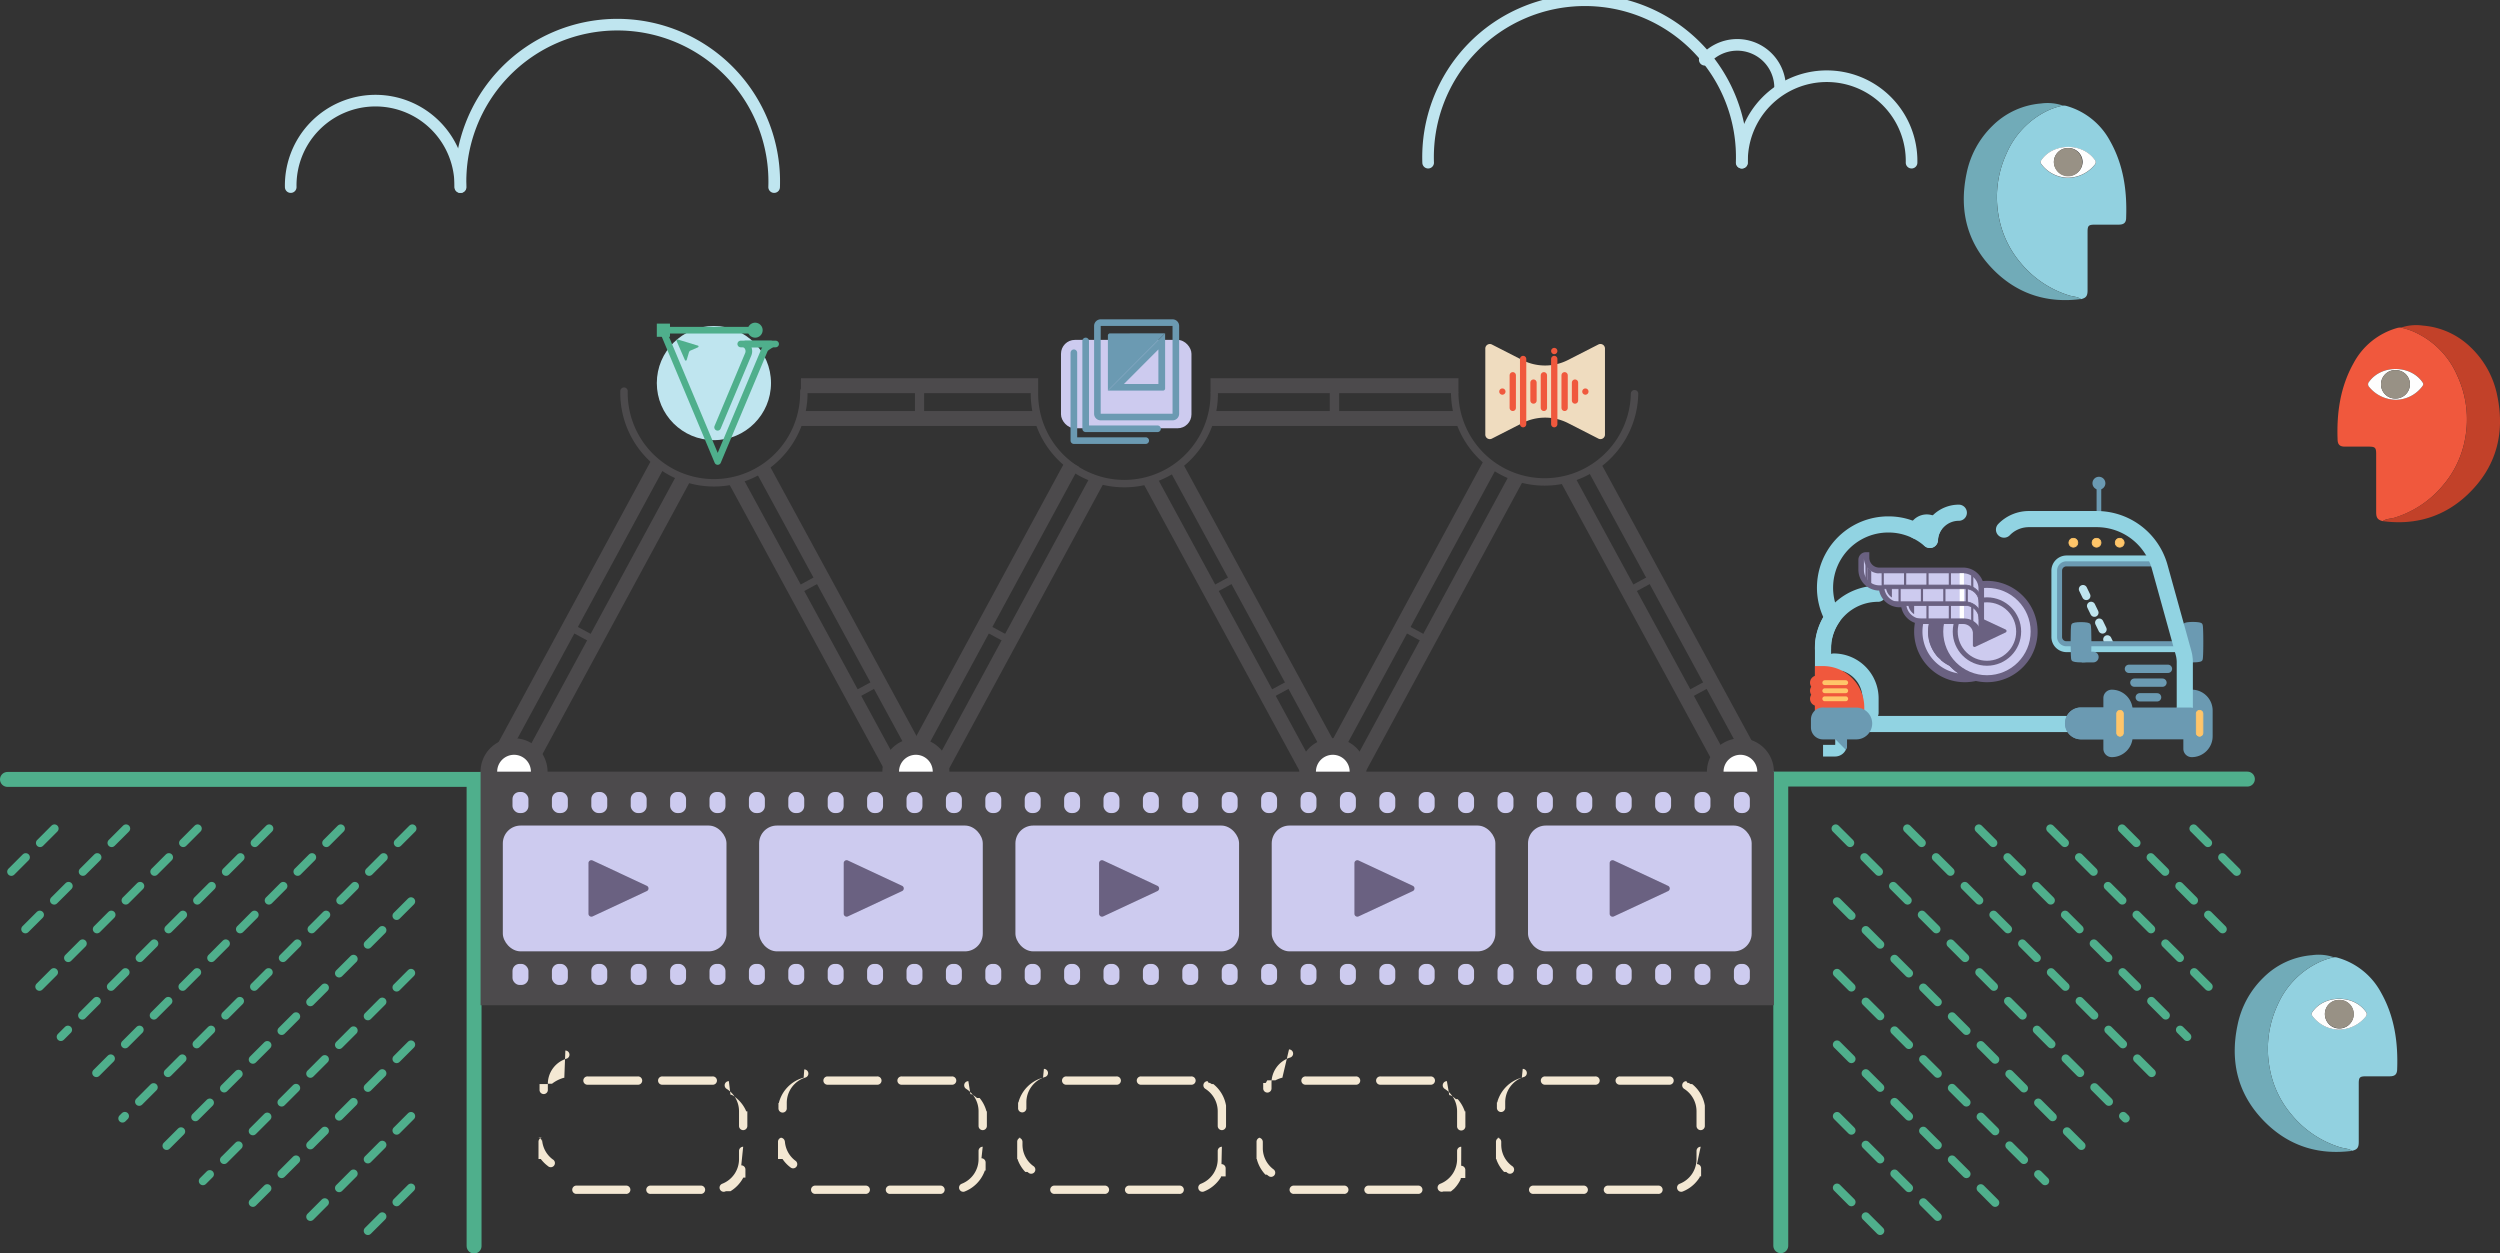 <svg xmlns="http://www.w3.org/2000/svg" viewBox="0 0 757.52 379.82"><rect x="0" y="0" width="757.52" height="379.82" fill="#333333" stroke="none"/><defs><style>.cls-1,.cls-10,.cls-11,.cls-13,.cls-14,.cls-15,.cls-16,.cls-18,.cls-19,.cls-2,.cls-31,.cls-33,.cls-34,.cls-36,.cls-37,.cls-39,.cls-40,.cls-42,.cls-44,.cls-5,.cls-8{fill:none;}.cls-1,.cls-13,.cls-14,.cls-15,.cls-2{stroke:#4c4a4c;}.cls-1{stroke-linecap:square;stroke-width:4.51px;}.cls-1,.cls-10,.cls-11,.cls-13,.cls-14,.cls-15,.cls-16,.cls-19,.cls-2,.cls-30,.cls-33,.cls-35,.cls-37,.cls-39,.cls-40,.cls-41,.cls-42,.cls-43,.cls-44,.cls-45,.cls-5{stroke-miterlimit:10;}.cls-15,.cls-2{stroke-width:2.25px;}.cls-3{fill:#fff;}.cls-4{fill:#4c4a4c;}.cls-11,.cls-18,.cls-19,.cls-5{stroke:#4faf8c;}.cls-10,.cls-11,.cls-15,.cls-16,.cls-18,.cls-19,.cls-28,.cls-30,.cls-31,.cls-32,.cls-34,.cls-36,.cls-37,.cls-39,.cls-40,.cls-46,.cls-5,.cls-8{stroke-linecap:round;}.cls-31,.cls-36,.cls-41,.cls-42,.cls-5{stroke-width:2.52px;}.cls-5{stroke-dasharray:6.16 6.16;}.cls-41,.cls-43,.cls-6{fill:#cdcbef;}.cls-28,.cls-30,.cls-32,.cls-7{fill:#6b9ab2;}.cls-28,.cls-30,.cls-32,.cls-33,.cls-36,.cls-8{stroke:#6b9ab2;}.cls-18,.cls-28,.cls-31,.cls-32,.cls-34,.cls-36,.cls-46,.cls-8{stroke-linejoin:round;}.cls-18,.cls-19,.cls-8{stroke-width:2.01px;}.cls-9{fill:#efdcbf;}.cls-10,.cls-35,.cls-37,.cls-39{stroke:#f0583d;}.cls-10{stroke-width:1.91px;}.cls-11{stroke-width:4.52px;}.cls-12,.cls-45,.cls-46{fill:#6a6181;}.cls-13{stroke-width:2.78px;}.cls-14{stroke-width:2.85px;}.cls-16,.cls-31{stroke:#bfe5ef;}.cls-16{stroke-width:3.52px;}.cls-17{fill:#bfe5ef;}.cls-20{fill:#4faf8c;}.cls-21{fill:#f4e8d3;}.cls-22{fill:#92d1e0;}.cls-23{fill:#71abb8;}.cls-24{fill:#fefefe;}.cls-25{fill:#989185;}.cls-26,.cls-35{fill:#f0583d;}.cls-27{fill:#c24129;}.cls-28{stroke-width:0.92px;}.cls-29{fill:#91d3e2;}.cls-30,.cls-37{stroke-width:0.88px;}.cls-31{stroke-dasharray:2.29 3.35;}.cls-32,.cls-33{stroke-width:1.41px;}.cls-34{stroke:#91d3e2;}.cls-34,.cls-35{stroke-width:4.89px;}.cls-38{fill:#ffc569;}.cls-39{stroke-width:4.34px;}.cls-40{stroke:#ffc569;stroke-width:1.47px;}.cls-41,.cls-42,.cls-43,.cls-44,.cls-45,.cls-46{stroke:#6a6181;}.cls-43{stroke-width:0.5px;}.cls-44,.cls-45{stroke-width:1.51px;}.cls-46{stroke-width:0.25px;}</style></defs><g id="Layer_2" data-name="Layer 2"><g id="Layer_2-2" data-name="Layer 2"><line class="cls-1" x1="349.51" y1="147.42" x2="401.29" y2="242.69"/><line class="cls-1" x1="357.33" y1="143.16" x2="409.12" y2="238.43"/><line class="cls-2" x1="374.59" y1="174.92" x2="365.6" y2="179.81"/><line class="cls-2" x1="391.86" y1="206.68" x2="382.86" y2="211.56"/><line class="cls-1" x1="476.22" y1="147.42" x2="528" y2="242.69"/><line class="cls-1" x1="484.04" y1="143.16" x2="535.83" y2="238.43"/><line class="cls-2" x1="501.3" y1="174.92" x2="492.31" y2="179.81"/><line class="cls-2" x1="518.57" y1="206.68" x2="509.57" y2="211.56"/><line class="cls-1" x1="398.99" y1="237.72" x2="450.62" y2="142.37"/><line class="cls-1" x1="406.82" y1="241.96" x2="458.45" y2="146.61"/><line class="cls-2" x1="432.72" y1="194.13" x2="423.72" y2="189.25"/><path class="cls-3" d="M403.85,241.45a7.63,7.63,0,1,1,7.63-7.63A7.64,7.64,0,0,1,403.85,241.45Z"/><path class="cls-4" d="M403.85,228.71a5.11,5.11,0,1,1-5.11,5.11,5.12,5.12,0,0,1,5.11-5.11m0-5A10.15,10.15,0,1,0,414,233.82a10.14,10.14,0,0,0-10.15-10.14Z"/><path class="cls-3" d="M527.36,241.45a7.63,7.63,0,1,1,7.63-7.63A7.64,7.64,0,0,1,527.36,241.45Z"/><path class="cls-4" d="M527.36,228.71a5.11,5.11,0,1,1-5.11,5.11,5.11,5.11,0,0,1,5.11-5.11m0-5a10.15,10.15,0,1,0,10.15,10.14,10.15,10.15,0,0,0-10.15-10.14Z"/><line class="cls-5" x1="16.5" y1="251.06" x2="3.27" y2="264.3"/><line class="cls-5" x1="38.19" y1="251.06" x2="6.15" y2="283.1"/><line class="cls-5" x1="59.88" y1="251.06" x2="11.43" y2="299.5"/><line class="cls-5" x1="81.56" y1="251.06" x2="18.44" y2="314.18"/><line class="cls-5" x1="103.25" y1="251.06" x2="27.05" y2="327.26"/><line class="cls-5" x1="124.94" y1="251.06" x2="37.11" y2="338.89"/><line class="cls-5" x1="124.54" y1="273.14" x2="48.58" y2="349.11"/><line class="cls-5" x1="124.54" y1="294.83" x2="61.5" y2="357.87"/><line class="cls-5" x1="124.54" y1="316.52" x2="76" y2="365.06"/><line class="cls-5" x1="124.54" y1="338.2" x2="92.32" y2="370.43"/><line class="cls-5" x1="124.54" y1="359.89" x2="110.94" y2="373.49"/><line class="cls-5" x1="664.67" y1="251.06" x2="677.9" y2="264.3"/><line class="cls-5" x1="642.98" y1="251.06" x2="675.02" y2="283.1"/><line class="cls-5" x1="621.29" y1="251.06" x2="669.74" y2="299.5"/><line class="cls-5" x1="599.6" y1="251.06" x2="662.73" y2="314.18"/><line class="cls-5" x1="577.92" y1="251.06" x2="654.12" y2="327.26"/><line class="cls-5" x1="556.23" y1="251.06" x2="644.06" y2="338.89"/><line class="cls-5" x1="556.63" y1="273.14" x2="632.59" y2="349.11"/><line class="cls-5" x1="556.63" y1="294.83" x2="619.67" y2="357.87"/><line class="cls-5" x1="556.63" y1="316.52" x2="605.17" y2="365.06"/><line class="cls-5" x1="556.63" y1="338.2" x2="588.85" y2="370.43"/><line class="cls-5" x1="556.63" y1="359.89" x2="570.23" y2="373.49"/><line class="cls-1" x1="146.68" y1="237.72" x2="198.32" y2="142.37"/><line class="cls-1" x1="154.52" y1="241.96" x2="206.15" y2="146.61"/><line class="cls-2" x1="180.42" y1="194.13" x2="171.42" y2="189.25"/><path class="cls-3" d="M155.76,241.45a7.63,7.63,0,1,1,7.63-7.63A7.64,7.64,0,0,1,155.76,241.45Z"/><path class="cls-4" d="M155.76,228.71a5.11,5.11,0,1,1-5.11,5.11,5.12,5.12,0,0,1,5.11-5.11m0-5a10.15,10.15,0,1,0,10.15,10.14,10.14,10.14,0,0,0-10.15-10.14Z"/><line class="cls-1" x1="272.28" y1="237.72" x2="323.91" y2="142.37"/><line class="cls-1" x1="280.11" y1="241.96" x2="331.74" y2="146.61"/><line class="cls-2" x1="306.01" y1="194.13" x2="297.01" y2="189.25"/><line class="cls-1" x1="223.92" y1="147.42" x2="275.7" y2="242.69"/><line class="cls-1" x1="231.74" y1="143.16" x2="283.53" y2="238.43"/><path class="cls-3" d="M277.53,241.45a7.63,7.63,0,1,1,7.63-7.63A7.64,7.64,0,0,1,277.53,241.45Z"/><path class="cls-4" d="M277.53,228.71a5.11,5.11,0,1,1-5.12,5.11,5.11,5.11,0,0,1,5.12-5.11m0-5a10.15,10.15,0,1,0,10.14,10.14,10.14,10.14,0,0,0-10.14-10.14Z"/><rect class="cls-6" x="321.49" y="102.99" width="39.53" height="26.78" rx="4.21"/><path class="cls-7" d="M353,101,335.7,118.36v-16.7a.64.64,0,0,1,.64-.64Z"/><path class="cls-7" d="M351,105.88v10.47H340.56L351,105.88m2-4.86L335.7,118.36h16.71a.64.64,0,0,0,.63-.64V101Z"/><path class="cls-7" d="M355.29,98.76v26.61H333.52V98.76h21.77m0-2H333.52a2,2,0,0,0-2,2v26.61a2,2,0,0,0,2,2h21.77a2,2,0,0,0,2-2V98.76a2,2,0,0,0-2-2Z"/><polyline class="cls-8" points="325.39 106.89 325.39 133.51 347.16 133.51"/><polyline class="cls-8" points="328.97 103.31 328.97 129.92 350.74 129.92"/><path class="cls-9" d="M486.32,105.71v25.88a1.37,1.37,0,0,1-1.94,1.34l-9.24-4.72a15.32,15.32,0,0,0-13.89,0L452,132.93a1.37,1.37,0,0,1-1.94-1.34V105.71a1.38,1.38,0,0,1,1.94-1.35l9.23,4.72a15.26,15.26,0,0,0,13.89,0l9.24-4.72A1.38,1.38,0,0,1,486.32,105.71Z"/><line class="cls-10" x1="461.52" y1="108.77" x2="461.52" y2="128.53"/><line class="cls-10" x1="470.95" y1="108.77" x2="470.95" y2="128.53"/><line class="cls-10" x1="467.81" y1="113.71" x2="467.81" y2="123.59"/><line class="cls-10" x1="474.09" y1="113.71" x2="474.09" y2="123.59"/><line class="cls-10" x1="464.66" y1="115.93" x2="464.66" y2="121.37"/><line class="cls-10" x1="477.24" y1="115.93" x2="477.24" y2="121.37"/><line class="cls-10" x1="480.38" y1="118.65" x2="480.38" y2="118.65"/><line class="cls-10" x1="455.23" y1="118.65" x2="455.23" y2="118.65"/><line class="cls-10" x1="458.38" y1="113.71" x2="458.38" y2="123.59"/><line class="cls-2" x1="249" y1="174.92" x2="240.01" y2="179.81"/><line class="cls-2" x1="266.27" y1="206.68" x2="257.27" y2="211.56"/><polyline class="cls-11" points="143.65 377.56 143.65 236.17 2.26 236.17"/><polyline class="cls-11" points="539.59 377.46 539.59 236.07 680.98 236.07"/><rect class="cls-4" x="145.62" y="233.82" width="391.89" height="70.78"/><rect class="cls-6" x="230.02" y="250.15" width="67.77" height="38.12" rx="5.4"/><rect class="cls-6" x="152.36" y="250.15" width="67.77" height="38.12" rx="5.4"/><rect class="cls-6" x="307.68" y="250.15" width="67.77" height="38.12" rx="5.4"/><rect class="cls-6" x="385.34" y="250.15" width="67.77" height="38.12" rx="5.4"/><rect class="cls-6" x="463" y="250.15" width="67.77" height="38.12" rx="5.4"/><rect class="cls-6" x="155.29" y="239.98" width="4.83" height="6.38" rx="2.13"/><rect class="cls-6" x="167.23" y="239.98" width="4.83" height="6.38" rx="2.13"/><rect class="cls-6" x="179.17" y="239.98" width="4.83" height="6.38" rx="2.13"/><rect class="cls-6" x="191.11" y="239.98" width="4.83" height="6.38" rx="2.13"/><rect class="cls-6" x="203.05" y="239.98" width="4.83" height="6.38" rx="2.13"/><rect class="cls-6" x="214.99" y="239.98" width="4.83" height="6.38" rx="2.13"/><rect class="cls-6" x="226.93" y="239.98" width="4.83" height="6.38" rx="2.13"/><rect class="cls-6" x="238.86" y="239.98" width="4.83" height="6.38" rx="2.13"/><rect class="cls-6" x="250.8" y="239.98" width="4.83" height="6.38" rx="2.13"/><rect class="cls-6" x="262.74" y="239.98" width="4.83" height="6.38" rx="2.13"/><rect class="cls-6" x="274.68" y="239.98" width="4.83" height="6.38" rx="2.13"/><rect class="cls-6" x="286.62" y="239.98" width="4.83" height="6.38" rx="2.13"/><rect class="cls-6" x="298.56" y="239.98" width="4.83" height="6.38" rx="2.13"/><rect class="cls-6" x="310.5" y="239.98" width="4.83" height="6.38" rx="2.13"/><rect class="cls-6" x="322.44" y="239.98" width="4.83" height="6.38" rx="2.13"/><rect class="cls-6" x="334.37" y="239.98" width="4.83" height="6.38" rx="2.13"/><rect class="cls-6" x="346.31" y="239.98" width="4.83" height="6.38" rx="2.13"/><rect class="cls-6" x="358.25" y="239.98" width="4.83" height="6.38" rx="2.13"/><rect class="cls-6" x="370.19" y="239.98" width="4.83" height="6.38" rx="2.13"/><rect class="cls-6" x="382.13" y="239.98" width="4.83" height="6.38" rx="2.13"/><rect class="cls-6" x="394.07" y="239.98" width="4.83" height="6.38" rx="2.13"/><rect class="cls-6" x="406.01" y="239.98" width="4.83" height="6.38" rx="2.13"/><rect class="cls-6" x="417.95" y="239.98" width="4.83" height="6.38" rx="2.13"/><rect class="cls-6" x="429.88" y="239.98" width="4.83" height="6.38" rx="2.13"/><rect class="cls-6" x="441.82" y="239.98" width="4.83" height="6.38" rx="2.13"/><rect class="cls-6" x="453.76" y="239.98" width="4.83" height="6.38" rx="2.13"/><rect class="cls-6" x="465.7" y="239.98" width="4.83" height="6.38" rx="2.13"/><rect class="cls-6" x="477.64" y="239.98" width="4.83" height="6.38" rx="2.13"/><rect class="cls-6" x="489.58" y="239.98" width="4.83" height="6.38" rx="2.13"/><rect class="cls-6" x="501.52" y="239.98" width="4.83" height="6.38" rx="2.13"/><rect class="cls-6" x="513.45" y="239.98" width="4.83" height="6.38" rx="2.13"/><rect class="cls-6" x="525.39" y="239.98" width="4.83" height="6.38" rx="2.13"/><rect class="cls-6" x="155.29" y="292.07" width="4.83" height="6.38" rx="2.13"/><rect class="cls-6" x="167.23" y="292.07" width="4.83" height="6.38" rx="2.13"/><rect class="cls-6" x="179.17" y="292.07" width="4.83" height="6.38" rx="2.13"/><rect class="cls-6" x="191.11" y="292.07" width="4.83" height="6.38" rx="2.13"/><rect class="cls-6" x="203.05" y="292.07" width="4.83" height="6.38" rx="2.13"/><rect class="cls-6" x="214.99" y="292.07" width="4.83" height="6.38" rx="2.13"/><rect class="cls-6" x="226.93" y="292.07" width="4.83" height="6.38" rx="2.13"/><rect class="cls-6" x="238.86" y="292.07" width="4.83" height="6.38" rx="2.13"/><rect class="cls-6" x="250.8" y="292.07" width="4.83" height="6.38" rx="2.13"/><rect class="cls-6" x="262.74" y="292.07" width="4.83" height="6.38" rx="2.13"/><rect class="cls-6" x="274.68" y="292.07" width="4.83" height="6.38" rx="2.13"/><rect class="cls-6" x="286.62" y="292.07" width="4.83" height="6.38" rx="2.13"/><rect class="cls-6" x="298.56" y="292.07" width="4.83" height="6.38" rx="2.13"/><rect class="cls-6" x="310.5" y="292.07" width="4.83" height="6.38" rx="2.13"/><rect class="cls-6" x="322.44" y="292.07" width="4.83" height="6.38" rx="2.13"/><rect class="cls-6" x="334.37" y="292.07" width="4.83" height="6.38" rx="2.13"/><rect class="cls-6" x="346.31" y="292.07" width="4.83" height="6.38" rx="2.13"/><rect class="cls-6" x="358.25" y="292.07" width="4.83" height="6.38" rx="2.13"/><rect class="cls-6" x="370.19" y="292.07" width="4.83" height="6.38" rx="2.13"/><rect class="cls-6" x="382.13" y="292.07" width="4.83" height="6.38" rx="2.13"/><rect class="cls-6" x="394.07" y="292.07" width="4.83" height="6.38" rx="2.13"/><rect class="cls-6" x="406.01" y="292.07" width="4.83" height="6.38" rx="2.13"/><rect class="cls-6" x="417.95" y="292.07" width="4.83" height="6.38" rx="2.13"/><rect class="cls-6" x="429.88" y="292.07" width="4.83" height="6.38" rx="2.13"/><rect class="cls-6" x="441.82" y="292.07" width="4.83" height="6.38" rx="2.13"/><rect class="cls-6" x="453.76" y="292.07" width="4.83" height="6.38" rx="2.13"/><rect class="cls-6" x="465.7" y="292.07" width="4.83" height="6.38" rx="2.13"/><rect class="cls-6" x="477.64" y="292.07" width="4.83" height="6.38" rx="2.13"/><rect class="cls-6" x="489.58" y="292.07" width="4.83" height="6.38" rx="2.13"/><rect class="cls-6" x="501.52" y="292.07" width="4.83" height="6.38" rx="2.13"/><rect class="cls-6" x="513.45" y="292.07" width="4.83" height="6.38" rx="2.13"/><rect class="cls-6" x="525.39" y="292.07" width="4.83" height="6.38" rx="2.13"/><path class="cls-12" d="M196,270l-16.43,7.68a.89.89,0,0,1-1.26-.8V261.53a.88.88,0,0,1,1.26-.8L196,268.41A.88.88,0,0,1,196,270Z"/><path class="cls-12" d="M273.35,270l-16.44,7.68a.89.89,0,0,1-1.26-.8V261.53a.88.88,0,0,1,1.26-.8l16.44,7.68A.88.88,0,0,1,273.35,270Z"/><path class="cls-12" d="M350.72,270l-16.43,7.68a.89.89,0,0,1-1.26-.8V261.53a.88.88,0,0,1,1.26-.8l16.43,7.68A.88.88,0,0,1,350.72,270Z"/><path class="cls-12" d="M428.1,270l-16.44,7.68a.89.89,0,0,1-1.26-.8V261.53a.89.89,0,0,1,1.26-.8l16.44,7.68A.88.88,0,0,1,428.1,270Z"/><path class="cls-12" d="M505.47,270,489,277.69a.89.89,0,0,1-1.26-.8V261.53a.88.88,0,0,1,1.26-.8l16.43,7.68A.88.88,0,0,1,505.47,270Z"/><line class="cls-1" x1="244.95" y1="116.87" x2="312.32" y2="116.87"/><line class="cls-1" x1="244.95" y1="126.81" x2="312.32" y2="126.81"/><line class="cls-13" x1="278.63" y1="126.81" x2="278.63" y2="115.38"/><line class="cls-1" x1="369.05" y1="116.87" x2="439.67" y2="116.87"/><line class="cls-1" x1="369.05" y1="126.81" x2="439.67" y2="126.81"/><line class="cls-14" x1="404.36" y1="126.81" x2="404.36" y2="115.38"/><path class="cls-15" d="M367.92,119.3a27.24,27.24,0,0,1-54.48,0"/><path class="cls-15" d="M495.28,119.3a27.25,27.25,0,0,1-54.49,0"/><path class="cls-15" d="M243.57,118.52a27.25,27.25,0,1,1-54.49,0"/><path class="cls-16" d="M234.57,56.69a47.53,47.53,0,1,0-95,0"/><path class="cls-16" d="M139.46,56.69a25.69,25.69,0,1,0-51.37,0"/><path class="cls-16" d="M432.74,49.29a47.53,47.53,0,1,1,95,0"/><path class="cls-16" d="M527.85,49.29a25.69,25.69,0,1,1,51.37,0"/><path class="cls-16" d="M516.55,18.1a13,13,0,0,1,22.84,8.62"/><circle class="cls-17" cx="216.32" cy="116.07" r="17.3"/><path class="cls-18" d="M217.44,129.47l9.28-22.11a2.45,2.45,0,0,0-.81-2.92h0a.12.12,0,0,1,.07-.22h7.52a.12.12,0,0,1,.07.22l-1.11.73a2.42,2.42,0,0,0-.9,1.1l-14.09,33.56-16.69-39.78"/><line class="cls-19" x1="200.92" y1="100.05" x2="228.93" y2="100.05"/><rect class="cls-20" x="199.02" y="98.06" width="3.99" height="3.99"/><path class="cls-20" d="M228.82,102.32a2.27,2.27,0,1,0-2.27-2.27A2.27,2.27,0,0,0,228.82,102.32Z"/><path class="cls-20" d="M211.62,104.82a.3.3,0,0,1-.15.43l-2.31,1a1.12,1.12,0,0,0-.37.41l-.72,2.41a.29.29,0,0,1-.55,0L205,103.28a.31.31,0,0,1,.38-.41l6,1.83A.28.28,0,0,1,211.62,104.82Z"/><line class="cls-18" x1="224.45" y1="104.23" x2="235.02" y2="104.23"/><line class="cls-10" x1="470.95" y1="106.36" x2="470.95" y2="106.36"/><path class="cls-21" d="M288.39,326.17h-15.1a1.26,1.26,0,1,0,0,2.51h15.1a1.26,1.26,0,1,0,0-2.51Zm-22.65,0h-15.1a1.26,1.26,0,0,0,0,2.51h15.1a1.26,1.26,0,1,0,0-2.51Zm-22.23.41a1.19,1.19,0,0,0-.37.06,10.61,10.61,0,0,0-7.13,7.5h0v0h0l0,.07h0v0h0v0h0v0h0v0h0v0h0v0h0v0h0v0h0v0h0v0h0v0h0v0h0v0h0v0h0v0h0v0h0v0h0v0h0v0h0v0h-.13v0h0v1.65a1.26,1.26,0,0,0,2.52,0v-1.65a8,8,0,0,1,5.67-7.71,1.26,1.26,0,0,0-.37-2.46ZM237,344.69a1.26,1.26,0,0,0-1.26,1.26v5.23h0v0h.68v0h.72v0h0v0h0v0h0v0h0v0h0l0,0h0l0,0h0v0h0v0h0v0h0l0,0h0l0,0h0l0,0h0l0,.05h0a10.33,10.33,0,0,0,2.44,2.54,1.23,1.23,0,0,0,.75.25,1.27,1.27,0,0,0,1-.51,1.26,1.26,0,0,0-.26-1.76,8,8,0,0,1-3.26-6.48V346a1.27,1.27,0,0,0-1.26-1.26Zm25.22,14.56h-15.1a1.26,1.26,0,1,0,0,2.51h15.1a1.26,1.26,0,1,0,0-2.51Zm22.65,0h-15.1a1.26,1.26,0,1,0,0,2.51h15.1a1.26,1.26,0,1,0,0-2.51Zm12.9-11.78a1.26,1.26,0,0,0-1.26,1.26v2.45a8,8,0,0,1-5.11,7.51,1.25,1.25,0,0,0-.71,1.63,1.27,1.27,0,0,0,1.17.8,1.22,1.22,0,0,0,.46-.09,10.58,10.58,0,0,0,6-6.08h0a1.22,1.22,0,0,0,.07-.17h0l0-.1h0v0h0v0h0v0h0v0h0v0h0v0h0v0h0v0h0v0h0v0h0v0h0v0h0v0h0v0h0v0h0v0h0v0h0v0h0v0h0v0h0v0h.26v0h0v0h0v0h0v-2.45a1.27,1.27,0,0,0-1.26-1.26Zm-4.35-19.87a1.26,1.26,0,0,0-.67,2.33,8,8,0,0,1,3.76,6.82v4.43a1.26,1.26,0,1,0,2.52,0v-4.43h-.14v0h0v0h0v0h0v0h0v0h0v0h0v0h0v0h0v0h0v0h0v0h0v0h0v0h0v0h0v0h0v0h0v0h0v0h0v0h0v0h0v0h0l0-.06h0v0h0v0h0v0h0a10.55,10.55,0,0,0-2-3.92h0l-.05-.07h0l0,0h0l0,0h0l0,0h0l0,0h0l0,0h0v0h-.06l0,0h0l0,0h0l0,0h0v0h-.06v0h0v0h-.51v0h-.19l0,0h0l0,0h0l0,0h0l0,0h0l0,0h0l-.11-.1h0a9.31,9.31,0,0,0-1.19-.87,1.27,1.27,0,0,0-.67-.2Z"/><path class="cls-21" d="M215.87,326.17h-15.1a1.26,1.26,0,1,0,0,2.51h15.1a1.26,1.26,0,1,0,0-2.51Zm-22.65,0h-15.1a1.26,1.26,0,1,0,0,2.51h15.1a1.26,1.26,0,1,0,0-2.51Zm-22.23.41a1.19,1.19,0,0,0-.37.06,10.67,10.67,0,0,0-3.16,1.59h0l-.11.09h0l0,0h0l0,0h0l-.07.06h-.09l0,0h-1v0h0v0h-.15v0h0v0h0v0h0v0h0l0,0h0v0h0v0h-.05l0,0h0v0h0v0h0l0,0h0l0,0h0l0,0h0v0h0l0,0h0l0,0h0l0,0h0v0h0l0,0h0l0,0h0l0,0h0l0,0h0l0,0h0l0,0h0v0h0v0h0v0h0l0,0h0l0,0h0v0h0l0,0h0l0,.06h0l0,0h0l0,0h0l0,0h0v0h0l0,0h0v0h0v0h0v0h0l0,0h0l0,0h0v0h0v0h0l0,0h0v0h0l0,0h0l0,0h0v0h0v0h0v0h0l0,0h0v0h0l0,0h0l0,0h0l0,0h0v0h0l0,0h0v0h0v0h0v0h0l0,.05h0v0h0v0h0v0h0v0h0v0h0v0h0v0h0v0h0v0h0v0h0v0h-.05v0h0v0h0v0H164v0h0v0h-.13v0h0v0h0v0h0v0h0v0h0v0h0v0h0v0h0v0h0v0h0v0h0v0h0v0h0v0h-.11v0h0v0h-.14v0h0v0h-.13v0h0v1.65a1.26,1.26,0,1,0,2.51,0v-1.65a8,8,0,0,1,5.68-7.71,1.26,1.26,0,0,0-.37-2.46Zm-6.57,18.11a1.26,1.26,0,0,0-1.25,1.26v5.23h0v0h.22v0h0v0h0v0h0v0h0v0h0v0h0v0h0v0h0v0h0v0h0v0h0v0h0v0h0v0h0v0h0v0h0v0h0v0h0v0h0v0h0v0h0v0h0v0h0v0h0v0h0v0h0v0h0v0h0v0h0v0h0v0h0v0h0v0h0v0h0v0h0v0h0l0,0h0v0h0v0h0v0h0l0,0h0l0,0h0v0h0v0h0v0h0v0h0v0h0v0h0l0,0h0v0h0v0h0v0h0v0h0v0h0v0h0v0h0v0h.07v0h.3v0h.1v0h0v0h0l0,0h0l0,0h0l0,0h0l0,0h0l0,0h0l0,0h0l0,0h0l0,0h0l0,0h0a10.9,10.9,0,0,0,2.15,2.14,1.26,1.26,0,1,0,1.5-2,8,8,0,0,1-3.26-6.48V346a1.26,1.26,0,0,0-1.26-1.26Zm25.22,14.56h-15.1a1.26,1.26,0,0,0,0,2.51h15.1a1.26,1.26,0,1,0,0-2.51Zm22.65,0h-15.1a1.26,1.26,0,1,0,0,2.51h15.1a1.26,1.26,0,1,0,0-2.51Zm12.9-11.78a1.27,1.27,0,0,0-1.26,1.26v2.45a8,8,0,0,1-5.1,7.51,1.25,1.25,0,0,0-.71,1.63,1.25,1.25,0,0,0,1.63.71l.21-.09h1.38l.09-.05h0a10.64,10.64,0,0,0,3.66-3.82h0l.14-.25h0v0h0v0h0l0,0h0v0h0l0,0h0v0h0v0h0v0h0v0h0v0h0v0h0v0h0v0h0v0h0v0h0v0h0v0h0v0h0v0h0v0h0v0h0v0h0v0h0v0h0v0h0v0h0v0h0v0h0v0h0v0h0v0h0v0h0v0h0v0h.06v0h.58v0h0v0h0v0h0v0h0v0h0v-2.45a1.26,1.26,0,0,0-1.26-1.26Zm-4.34-19.87a1.26,1.26,0,0,0-.68,2.33,8,8,0,0,1,3.76,6.82v4.43a1.26,1.26,0,0,0,2.52,0v-4.43h-.21v0h0v0h0v0h-.09v0h-.06v0h0v0h0v0h0v0h0v0h0v0h0v0h0v0h0v0h0v0h0v0h0v0h0v0h0v0h0v0h0v0h0v0h0v0h0v0h0v0h0v0h0v0h0l0,0h0v0h0v0h0l0,0h0a1.67,1.67,0,0,0-.08-.2h0l0-.07h0a10.72,10.72,0,0,0-4-4.57,1.27,1.27,0,0,0-.67-.2Z"/><path class="cls-21" d="M360.92,326.17h-15.1a1.26,1.26,0,1,0,0,2.51h15.1a1.26,1.26,0,1,0,0-2.51Zm-22.65,0h-15.1a1.26,1.26,0,1,0,0,2.51h15.1a1.26,1.26,0,1,0,0-2.51Zm-22.23.41a1.15,1.15,0,0,0-.37.06,10.59,10.59,0,0,0-7,7.11h0c0,.07,0,.14-.05.21h0l0,.08h0v0h0v0h0v0h0v0h0v0h0v0h0v0h0v0h0v0h0v0h0v0h0v0h0v0h0v0h0v0h0v0h0v0h0v0h0v0h0v0h0v0h0v0h0v0h-.13v0h0v1.65a1.26,1.26,0,1,0,2.51,0v-1.65a8,8,0,0,1,5.68-7.71,1.26,1.26,0,0,0-.37-2.46Zm-6.57,18.11a1.26,1.26,0,0,0-1.25,1.26v5.23h0v0h.13v0h0v0h0v0h0v0h0v0h0v0h0v0h0v0h0v0h0v0h0v0h0v0h0v0h0v0h0v0h0v0h0v0h0v0h0v0h0v0h0l0,0h0v0h0l0,0h0v0h0v0h0v0h0v.05h0l0,.09h0a10.5,10.5,0,0,0,2.32,3.78h0l0,0h0l0,0h0l0,0h0l0,0h0l0,0h0l0,0h0l0,0h.05l0,0h.06v0h.54l0,0h0l0,0h0l0,0h0l0,0h0l0,0h0l.26.2a1.26,1.26,0,1,0,1.5-2,8,8,0,0,1-3.26-6.48V346a1.26,1.26,0,0,0-1.26-1.26Zm25.22,14.56h-15.1a1.26,1.26,0,1,0,0,2.51h15.1a1.26,1.26,0,1,0,0-2.51Zm22.65,0h-15.1a1.26,1.26,0,1,0,0,2.51h15.1a1.26,1.26,0,1,0,0-2.51Zm12.9-11.78a1.27,1.27,0,0,0-1.26,1.26v2.45a8,8,0,0,1-5.1,7.51,1.25,1.25,0,0,0-.71,1.63,1.25,1.25,0,0,0,1.63.71,10.6,10.6,0,0,0,4.48-3.36h0l.2-.27h0l.41-.6h0l0,0h0v0h0v0h0l.07-.11h0v0h0l0,0h0v0h0v0h0l0,0h0l0-.07h0v0h0v0h0l0,0h0v0h0l0,0h0l0-.07h0l0-.05h0v0h0v0h0v0h0v0h0v0h0l0,0h0v0h0v0h0v0h0v0h0v0h0v0h0v0h0v0h0v0h0v0h0v0h0v0h0v0h0v0h0v0h0v0h0v0h0v0h0v0h0v0h0v0h0v0h0v0h0l0-.05h0v0h0v0h0v0h0v0h0v0h0v0h0v0h0v0h0v0h0v0h0v0h0v0h0v0h0v0h0v0H371v0h.05v0h.33v0h0v0h0v0h0v0h0v0h0v-2.45a1.26,1.26,0,0,0-1.26-1.26ZM365.9,327.6a1.26,1.26,0,0,0-1.07.59,1.25,1.25,0,0,0,.39,1.73,8.05,8.05,0,0,1,3.76,6.83v4.43a1.26,1.26,0,1,0,2.52,0v-4.43h0v0h0v0h0v0h0v0h0v0h0v0h0v0h0v0h0v0h0v0h0v0h0v0h0v0h0v0h0v0h0v0h0v0h0v0h0v0h0v0h0v0h0v-.08h0v0h0V335h0a10.59,10.59,0,0,0-3.84-6.51h0l0,0h0l0,0h0l0,0h0l0,0h0v0h-.47l-.32-.2a1.24,1.24,0,0,0-.66-.2Z"/><path class="cls-21" d="M433.44,326.17h-15.1a1.26,1.26,0,1,0,0,2.51h15.1a1.26,1.26,0,1,0,0-2.51Zm-22.65,0h-15.1a1.26,1.26,0,1,0,0,2.51h15.1a1.26,1.26,0,1,0,0-2.51Zm-22.23.41a1.19,1.19,0,0,0-.37.06,10.24,10.24,0,0,0-1.74.71h0l-.09,0h0l0,0h0l0,0h-.07l0,0h-1.32v0h-.12l0,0h-.14l0,0h-.18l0,0h0l0,0h0l0,0h0l0,0h-.1l0,0h0l0,0H384l0,0h0l0,0h0l0,0h0v0h0l0,0h0v0h0v0h0l0,0h0l0,0h0l0,0h0l0,0h0l-.07.08h0l0,0h0l0,0h0l0,.05h0l0,0h0l0,0h0l0,0h0l0,0h0a.39.39,0,0,0-.08.1h0l0,0h0l-.09.11h0l0,0h0l0,0h0v0h0v0h0l0,.06h0l0,0h0l0,0h0l0,0h0l0,.05h0l0,0h0l0,0h0l-.06.08h0a1.09,1.09,0,0,0-.13.17h0l0,0h0l0,0h0l0,0h0v0h0l-.07.1h0l0,0h0v0h-.05v0h0v0h0v0h0v0h0l0,0h0l0,0h0l0,0h0l0,0h0v0h0l0,0h0l0,0h0v0h0v0h0v0h0v0h0v0h0v0h0l0,0h0v0h0v0h0v0h0v0h0v0h0v0h0v0h0l0,0h0v0h0v0h0v0h0v0h0v0h-.05v0h0v0h0v0h0v0h-.05v0h0v0h-.1v0h0v0h0v0h-.15v0h0v0h0v0h0v0h0v0h0v0h0v0h0v0h-.11v0h0v0h-.14v0h0v0h0v0h0v0h-.09v0h0v1.65a1.26,1.26,0,0,0,2.52,0v-1.65a8,8,0,0,1,5.67-7.71,1.26,1.26,0,0,0-.37-2.46ZM382,344.69a1.26,1.26,0,0,0-1.26,1.26v5.23h0v0h.1v0h0v0h0v0h0v0h0v0h0v0h0v0h0v0h0v0h0v0h0v0h0v0h0v0h0v0h0v0h0v0h0v0h0v0h0v.05h0v.05h0v0h0v0h0a10.63,10.63,0,0,0,2.59,4.65h0l0,0h0l0,0h0l0,0h0l0,0h0v0h0l0,0h0l0,0h.44l0,0h0l0,0h0l0,0h0l0,0h0c.18.14.36.29.54.42a1.23,1.23,0,0,0,.75.25,1.27,1.27,0,0,0,1-.51,1.26,1.26,0,0,0-.26-1.76,8,8,0,0,1-3.26-6.48V346a1.27,1.27,0,0,0-1.26-1.26Zm25.22,14.56h-15.1a1.26,1.26,0,1,0,0,2.51h15.1a1.26,1.26,0,1,0,0-2.51Zm22.65,0h-15.1a1.26,1.26,0,1,0,0,2.51h15.1a1.26,1.26,0,0,0,0-2.51Zm12.9-11.78a1.26,1.26,0,0,0-1.26,1.26v2.45a8,8,0,0,1-5.11,7.51,1.25,1.25,0,0,0-.71,1.63,1.27,1.27,0,0,0,1.17.8,1.22,1.22,0,0,0,.46-.09h1.75l0,0h.33l0,0h.15l0,0h.06l0,0h0l0,0h0l.07-.05h0l0,0h0l0,0h0l0,0h0l0,0h0l.16-.13h0l.06-.05h0l.2-.17h0l.11-.1h0l0,0h0a1.29,1.29,0,0,0,.17-.16h0l.06,0h0l0,0h0v0h0l0,0h0l.07-.07h0l0,0h0l.05-.06h0l.06-.05h0c.19-.2.37-.41.55-.62h0a10.71,10.71,0,0,0,.88-1.24h0l.23-.39h0c.09-.17.18-.34.26-.51h0v0h0l.05-.1h0a.37.37,0,0,1,0-.11h0a.61.61,0,0,0,.05-.12h0v0h0v0h0v0h0v0h0v0h0v0h0v0h0l0-.05h0v0h0v0h0v0h0v0h0v0h0l0,0h0v0h0v0h0v0h0v0h0v0h0v0h0l0-.05h0v-.05h0v0h0v0h0v0h0v0h0v0h0v0h0v0h0v0h0v0h0v0h0v0h0v0h0v0h0v0h0v0h0v0h0v0h0v0h0v0h0v0h0v0h0v0h0v0h0v0h0v0h0v0h0v0h0v0h0v0h0v0h0v0h0v0h0v0h0v0h.06v0h0v0H444v0h0v0h0v0h0v0h0v0h0v0h0v-2.45a1.26,1.26,0,0,0-1.25-1.26Zm-4.35-19.87a1.24,1.24,0,0,0-1.06.59,1.25,1.25,0,0,0,.39,1.74,8,8,0,0,1,3.76,6.82v4.43a1.26,1.26,0,1,0,2.51,0v-4.43h-.23v0h0v0h0v0h0v0h0v0h0v0h0v0h0v0h0v0h0v0h0v0h0v0h0v0h0v0h0v0h0v0h0v0h0v0h0v0h0v0h0v0h0v0h0v0h0v0h0v0h0v0h0v0h0v0h0v0h0l0-.07h0l0-.07h0v0h0a.78.78,0,0,0-.05-.14h0a10.4,10.4,0,0,0-2.06-3.43h0l0,0h0l0,0h0l0,0h0l0,0h0l0,0h0v0h0l0,0h0v0h0v0h-.54l0,0h0l0,0h0l0,0h0l0,0h0a9.09,9.09,0,0,0-1.32-1,1.27,1.27,0,0,0-.67-.2Z"/><path class="cls-21" d="M506,326.17h-15.1a1.26,1.26,0,1,0,0,2.51H506a1.26,1.26,0,0,0,0-2.51Zm-22.65,0h-15.1a1.26,1.26,0,1,0,0,2.51h15.1a1.26,1.26,0,1,0,0-2.51Zm-22.23.41a1.15,1.15,0,0,0-.37.06,10.59,10.59,0,0,0-7,7.11h0c0,.07,0,.14-.05.21h0l0,.08h0v0h0v0h0v0h0v0h0v0h0v0h0v0h0v0h0v0h0v0h0v0h0v0h0v0h0v0h0v0h0v0h0v0h0v0h0v0h0v0h0v0h0v0h0v0h-.13v0h0v1.65a1.26,1.26,0,0,0,2.52,0v-1.65a8,8,0,0,1,5.68-7.71,1.26,1.26,0,0,0-.37-2.46Zm-6.57,18.11a1.27,1.27,0,0,0-1.26,1.26v5.23h0v0h.13v0h0v0h0v0h0v0h0v0h0v0h0v0h0v0h0v0h0v0h0v0h0v0h0v0h0v0h0v0h0v0h0v0h0v0h0v0h0v0h0l0,0h0v0h0v0h0v0h0v0h0v0h0v.05h0l0,.09h0a10.5,10.5,0,0,0,2.32,3.78h0l0,0h0l0,0h0l0,0h0l0,0h0l0,0h0l0,0h0l0,0h.05l0,0h.06v0h.54l0,0h0l0,0h0l0,0h0l0,0h0l0,0h0l.26.2a1.26,1.26,0,1,0,1.5-2,8,8,0,0,1-3.26-6.48V346a1.26,1.26,0,0,0-1.26-1.26Zm25.22,14.56h-15.1a1.26,1.26,0,1,0,0,2.51h15.1a1.26,1.26,0,1,0,0-2.51Zm22.65,0h-15.1a1.26,1.26,0,1,0,0,2.51h15.1a1.26,1.26,0,1,0,0-2.51Zm12.9-11.78a1.27,1.27,0,0,0-1.26,1.26v2.45a8,8,0,0,1-5.1,7.51,1.25,1.25,0,0,0-.71,1.63,1.25,1.25,0,0,0,1.63.71,10.51,10.51,0,0,0,4.47-3.36h0l.21-.27h0l.41-.6h0l0,0h0v0h0v0h0l.07-.11h0v0h0l0,0h0v0h0v0h0l0,0h0l0-.07h0v0h0v0h0l0,0h0v0h0l0,0h0l0-.07h0l0-.05h0v0h0v0h0v0h0v0h0l0,0h0l0,0h0v0h0v0h0v0h0v0h0v0h0v0h0v0h0v0h0v0h0v0h0v0h0v0h0v0h0v0h0v0h0v0h0v0h0v0h0v0h0v0h0v0h0v0h0v0h0l0-.05h0v0h0v0h0v0h0v0h0v0h0v0h0v0h0v0h0v0h0v0h0v0h0v0h0v0h0v0h0v0h.08v0h0v0h.33v0h0v0h0v0h0v0h0v0h0v-2.45a1.26,1.26,0,0,0-1.26-1.26Zm-4.35-19.87a1.26,1.26,0,0,0-.67,2.32,8.05,8.05,0,0,1,3.76,6.83v4.43a1.26,1.26,0,1,0,2.52,0v-4.43h0v0h0v0h0v0h0v0h0v0h0v0h0v0h0v0h0v0h0v0h0v0h0v0h0v0h0v0h0v0h0v0h0v0h0v0h0v0h0v0h0v0h0v-.08h0v0h0V335h0a10.59,10.59,0,0,0-3.84-6.51h0l0,0h0l0,0h0l0,0h0l0,0h0v0h-.47l-.32-.2a1.25,1.25,0,0,0-.67-.2Z"/><path class="cls-22" d="M709.1,347.64a30.92,30.92,0,0,1-14.72-9.87,29.73,29.73,0,0,1-6.62-14,31.5,31.5,0,0,1,2.33-19.16,25.67,25.67,0,0,1,12.33-12.91,19.8,19.8,0,0,1,4.81-1.64,3,3,0,0,1,1.19.16,21.57,21.57,0,0,1,13.07,10.57c4.07,7.21,5.17,15.09,4.87,23.24-.05,1.52-.7,2.09-2.23,2.1H717c-2,0-2.28.3-2.28,2.23V346c0,1.74-.45,2.32-2,2.7C711.62,348,710.29,348,709.1,347.64Zm7.7-39.57a1.16,1.16,0,0,0,0-1.63c-3.8-5.2-12.6-5.06-16.18.25-.38.56-.14.88.16,1.27a10.17,10.17,0,0,0,7.76,4A10.58,10.58,0,0,0,716.8,308.07Z"/><path class="cls-23" d="M712.7,348.72c-1.08-.77-2.41-.7-3.6-1.08a30.92,30.92,0,0,1-14.72-9.87,29.73,29.73,0,0,1-6.62-14,31.5,31.5,0,0,1,2.33-19.16,25.67,25.67,0,0,1,12.33-12.91,19.8,19.8,0,0,1,4.81-1.64,14.4,14.4,0,0,0-6.7-.63,23.43,23.43,0,0,0-14.72,6.81A27.62,27.62,0,0,0,678,310.57c-2.47,11.66.34,21.87,9,30.1C694.19,347.47,702.89,350,712.7,348.72Z"/><path class="cls-24" d="M700.78,308c-.3-.39-.54-.71-.16-1.27,3.58-5.31,12.38-5.45,16.18-.25a1.16,1.16,0,0,1,0,1.63,10.58,10.58,0,0,1-8.26,3.88A10.17,10.17,0,0,1,700.78,308Zm12.4-.77a4.3,4.3,0,0,0-4.54-4.22,4.26,4.26,0,0,0-4.18,4.33,4.36,4.36,0,0,0,8.72-.11Z"/><path class="cls-25" d="M708.88,311.56a4.3,4.3,0,1,0-.24-8.59,4.26,4.26,0,0,0-4.18,4.33A4.34,4.34,0,0,0,708.88,311.56Z"/><path class="cls-22" d="M627,89.53a31,31,0,0,1-14.72-9.87,29.91,29.91,0,0,1-6.62-14A31.5,31.5,0,0,1,608,46.51,25.61,25.61,0,0,1,620.3,33.6,19.8,19.8,0,0,1,625.11,32a3.28,3.28,0,0,1,1.2.15,21.63,21.63,0,0,1,13.06,10.58c4.07,7.21,5.17,15.09,4.87,23.23,0,1.53-.7,2.1-2.22,2.11-2.4,0-4.79,0-7.19,0-2,0-2.28.3-2.28,2.23,0,5.88,0,11.77,0,17.65,0,1.74-.44,2.32-2,2.7C629.51,89.84,628.18,89.91,627,89.53ZM634.68,50a1.14,1.14,0,0,0,0-1.62c-3.8-5.2-12.59-5.06-16.18.24-.38.57-.14.89.16,1.28a10.2,10.2,0,0,0,7.77,4A10.55,10.55,0,0,0,634.68,50Z"/><path class="cls-23" d="M630.58,90.61c-1.07-.77-2.4-.7-3.6-1.08a31,31,0,0,1-14.72-9.87,29.91,29.91,0,0,1-6.62-14A31.5,31.5,0,0,1,608,46.51,25.61,25.61,0,0,1,620.3,33.6,19.8,19.8,0,0,1,625.11,32a14.41,14.41,0,0,0-6.7-.64,23.51,23.51,0,0,0-14.72,6.81,27.65,27.65,0,0,0-7.79,14.33c-2.46,11.66.34,21.87,9,30.1C612.07,89.35,620.78,91.9,630.58,90.61Z"/><path class="cls-24" d="M618.66,49.85c-.3-.39-.54-.71-.16-1.28,3.59-5.3,12.38-5.44,16.18-.24a1.14,1.14,0,0,1,0,1.62,10.55,10.55,0,0,1-8.25,3.89A10.2,10.2,0,0,1,618.66,49.85Zm12.41-.77a4.31,4.31,0,0,0-4.55-4.22,4.27,4.27,0,0,0-4.18,4.33,4.37,4.37,0,0,0,8.73-.11Z"/><path class="cls-25" d="M626.76,53.44a4.29,4.29,0,1,0-.24-8.58,4.27,4.27,0,0,0-4.18,4.33A4.33,4.33,0,0,0,626.76,53.44Z"/><path class="cls-26" d="M722,157.91c-1.53-.38-2-1-2-2.7,0-5.88,0-11.76,0-17.65,0-1.93-.31-2.22-2.28-2.23h-7.19c-1.52,0-2.17-.58-2.22-2.1-.3-8.15.8-16,4.87-23.24a21.58,21.58,0,0,1,13.06-10.57,3.28,3.28,0,0,1,1.2-.16,20,20,0,0,1,4.81,1.64,25.61,25.61,0,0,1,12.32,12.91A31.5,31.5,0,0,1,746.93,133a29.74,29.74,0,0,1-6.63,14,30.89,30.89,0,0,1-14.71,9.87C724.39,157.21,723.06,157.14,722,157.91Zm4.15-36.77a10.17,10.17,0,0,0,7.77-4c.3-.39.54-.71.16-1.27-3.59-5.31-12.38-5.45-16.18-.25a1.15,1.15,0,0,0,0,1.63A10.58,10.58,0,0,0,726.14,121.14Z"/><path class="cls-27" d="M722,157.91c1.07-.77,2.4-.7,3.6-1.08A30.89,30.89,0,0,0,740.3,147a29.74,29.74,0,0,0,6.63-14,31.5,31.5,0,0,0-2.34-19.16,25.61,25.61,0,0,0-12.32-12.91,20,20,0,0,0-4.81-1.64,14.4,14.4,0,0,1,6.7-.63,23.46,23.46,0,0,1,14.72,6.81,27.61,27.61,0,0,1,7.79,14.33c2.46,11.65-.34,21.86-9,30.09C740.5,156.66,731.79,159.21,722,157.91Z"/><path class="cls-24" d="M726.14,121.14a10.58,10.58,0,0,1-8.25-3.88,1.15,1.15,0,0,1,0-1.63c3.8-5.2,12.59-5.06,16.18.25.38.56.14.88-.16,1.27A10.17,10.17,0,0,1,726.14,121.14Zm-.33-.39a4.34,4.34,0,0,0,4.42-4.26,4.27,4.27,0,0,0-4.18-4.33,4.3,4.3,0,1,0-.24,8.59Z"/><path class="cls-25" d="M725.81,120.75a4.3,4.3,0,1,1,.24-8.59,4.27,4.27,0,0,1,4.18,4.33A4.34,4.34,0,0,1,725.81,120.75Z"/><path class="cls-28" d="M666.92,199.76c.18.36-1.44.52-2.87.48a9.69,9.69,0,0,0-.29-1.38l-.07-.27-.51-1.84-.26-.92-1.09-4c0-1.55.1-2.64.2-2.42-.31-.66,5.21-.66,4.89,0C667.24,188.8,667.24,200.41,666.92,199.76Z"/><path class="cls-29" d="M559.66,218.93v6.68a3.53,3.53,0,0,1-.35,1.56,3.63,3.63,0,0,1-3.27,2.06H552.4V225.7H556a.09.09,0,0,0,.09-.09v-6.68Z"/><path class="cls-30" d="M662.13,215.19h7.76a5.9,5.9,0,0,1,5.9,5.9v0a2.1,2.1,0,0,1-2.1,2.1H656.22a0,0,0,0,1,0,0v-2.1A5.9,5.9,0,0,1,662.13,215.19Z" transform="translate(885.2 -446.81) rotate(90)"/><line class="cls-31" x1="639.54" y1="195.8" x2="630.91" y2="177.99"/><path class="cls-32" d="M659.9,195H626.12a2,2,0,0,1-2-2V172.92a2,2,0,0,1,2-2h27.12c-.1-.29-.2-.59-.31-.88H626.12a2.84,2.84,0,0,0-2.84,2.84V193a2.84,2.84,0,0,0,2.84,2.84h34Z"/><line class="cls-33" x1="635.99" y1="157.22" x2="635.99" y2="146.32"/><circle class="cls-7" cx="635.99" cy="146.42" r="1.96"/><path class="cls-34" d="M607.23,160.48a10.46,10.46,0,0,1,7.54-3.19h20.54a19.81,19.81,0,0,1,17.76,11c.28.57.54,1.16.77,1.76.11.29.21.59.31.88s.18.57.26.86l5.36,19.33,1.05,3.8.24.88.49,1.76.07.27a8.49,8.49,0,0,1,.28,1.33,10.17,10.17,0,0,1,.11,1.47V214.1a5.28,5.28,0,0,1-5.28,5.28H552.39V196.55c0-.22,0-.44,0-.66s0-.2,0-.3,0-.43.05-.64a2.48,2.48,0,0,1,0-.27,16.42,16.42,0,0,1,2.83-7.55v0a19.17,19.17,0,0,1,16.9-28.22,19,19,0,0,1,12.58,4.7,8.81,8.81,0,0,1,8.79-8.25"/><path class="cls-34" d="M555.61,200.45h0a11.18,11.18,0,0,1,11.18,11.18V216a0,0,0,0,1,0,0H555.61a0,0,0,0,1,0,0V200.45A0,0,0,0,1,555.61,200.45Z"/><path class="cls-35" d="M552.38,204.27h0a10.07,10.07,0,0,1,10.07,10.07v1a0,0,0,0,1,0,0H552.38a0,0,0,0,1,0,0v-11A0,0,0,0,1,552.38,204.27Z"/><path class="cls-34" d="M580.69,160.86a3.21,3.21,0,0,1,5.41-1.6,8.54,8.54,0,0,0-1.3,4.33"/><path class="cls-34" d="M552.38,196.57a16.66,16.66,0,0,1,16.67-16.66"/><path class="cls-30" d="M630.53,214.82h33a3.19,3.19,0,0,1,3.19,3.19v2.38a3.19,3.19,0,0,1-3.19,3.19h-33a4.38,4.38,0,0,1-4.38-4.38v0A4.38,4.38,0,0,1,630.53,214.82Z"/><path class="cls-30" d="M637.9,215.19h7.76a5.9,5.9,0,0,1,5.9,5.9v0a2.1,2.1,0,0,1-2.1,2.1H634.1a2.1,2.1,0,0,1-2.1-2.1v0A5.9,5.9,0,0,1,637.9,215.19Z" transform="translate(860.97 -422.58) rotate(90)"/><path class="cls-29" d="M660.15,195.83h-34a2.84,2.84,0,0,1-2.84-2.84V172.92a2.84,2.84,0,0,1,2.84-2.84h26.81c-.23-.6-.49-1.19-.77-1.76h-26a4.6,4.6,0,0,0-4.6,4.6V193a4.6,4.6,0,0,0,4.6,4.6h34.52Z"/><line class="cls-36" x1="645.08" y1="202.66" x2="656.91" y2="202.66"/><line class="cls-36" x1="646.73" y1="206.85" x2="655.25" y2="206.85"/><line class="cls-36" x1="648.36" y1="211.29" x2="653.62" y2="211.29"/><path class="cls-28" d="M633,199.76c.31.65-5.2.65-4.89,0-.31.65-.31-11,0-10.3-.31-.66,5.2-.66,4.89,0C633.35,188.8,633.35,200.41,633,199.76Z"/><path class="cls-28" d="M631,197.93h3.28a1.16,1.16,0,0,1,1.16,1.16v0a1.16,1.16,0,0,1-1.16,1.16H631a0,0,0,0,1,0,0v-2.32A0,0,0,0,1,631,197.93Z"/><line class="cls-37" x1="552.38" y1="214.84" x2="556.92" y2="214.84"/><path class="cls-30" d="M552.36,214.84h10.11a4.38,4.38,0,0,1,4.38,4.38v0a4.38,4.38,0,0,1-4.38,4.38H552.36a3.19,3.19,0,0,1-3.19-3.19V218a3.19,3.19,0,0,1,3.19-3.19Z"/><path class="cls-38" d="M628.25,165.78a1.34,1.34,0,1,1,1.33-1.33A1.34,1.34,0,0,1,628.25,165.78Z"/><path class="cls-38" d="M628.25,163.24a1.21,1.21,0,1,1-1.21,1.21,1.21,1.21,0,0,1,1.21-1.21m0-.25a1.46,1.46,0,1,0,1.46,1.46,1.46,1.46,0,0,0-1.46-1.46Z"/><path class="cls-38" d="M635.27,165.78a1.34,1.34,0,1,1,1.33-1.33A1.34,1.34,0,0,1,635.27,165.78Z"/><path class="cls-38" d="M635.27,163.24a1.21,1.21,0,1,1-1.21,1.21,1.21,1.21,0,0,1,1.21-1.21m0-.25a1.46,1.46,0,1,0,1.46,1.46,1.46,1.46,0,0,0-1.46-1.46Z"/><path class="cls-38" d="M642.29,165.78a1.34,1.34,0,1,1,1.33-1.33A1.34,1.34,0,0,1,642.29,165.78Z"/><path class="cls-38" d="M642.29,163.24a1.21,1.21,0,1,1-1.21,1.21,1.21,1.21,0,0,1,1.21-1.21m0-.25a1.46,1.46,0,1,0,1.46,1.46,1.46,1.46,0,0,0-1.46-1.46Z"/><path class="cls-30" d="M630.53,214.82h8.93a3.19,3.19,0,0,1,3.19,3.19v2.38a3.19,3.19,0,0,1-3.19,3.19h-8.93a4.38,4.38,0,0,1-4.38-4.38v0a4.38,4.38,0,0,1,4.38-4.38Z"/><path class="cls-38" d="M642.39,223.15a1,1,0,0,1-1-1v-5.9a1,1,0,0,1,2,0v5.9A1,1,0,0,1,642.39,223.15Z"/><path class="cls-38" d="M642.39,215.37a.87.87,0,0,1,.87.88v5.9a.88.88,0,0,1-1.75,0v-5.9a.87.87,0,0,1,.88-.88m0-.25a1.13,1.13,0,0,0-1.13,1.13v5.9a1.13,1.13,0,0,0,2.25,0v-5.9a1.13,1.13,0,0,0-1.12-1.13Z"/><path class="cls-38" d="M666.49,223.15a1,1,0,0,1-1-1v-5.9a1,1,0,0,1,2,0v5.9A1,1,0,0,1,666.49,223.15Z"/><path class="cls-38" d="M666.49,215.37a.87.87,0,0,1,.88.88v5.9a.88.88,0,0,1-1.75,0v-5.9a.87.87,0,0,1,.87-.88m0-.25a1.13,1.13,0,0,0-1.12,1.13v5.9a1.13,1.13,0,0,0,2.25,0v-5.9a1.14,1.14,0,0,0-1.13-1.13Z"/><path class="cls-7" d="M559.66,222.66v3a3.53,3.53,0,0,1-.35,1.56L556.13,224Z"/><line class="cls-39" x1="550.62" y1="206.85" x2="554.64" y2="206.85"/><line class="cls-39" x1="550.62" y1="209.3" x2="554.64" y2="209.3"/><line class="cls-39" x1="550.62" y1="211.74" x2="554.64" y2="211.74"/><line class="cls-40" x1="552.92" y1="206.85" x2="559.26" y2="206.85"/><line class="cls-40" x1="552.92" y1="209.3" x2="559.26" y2="209.3"/><line class="cls-40" x1="552.92" y1="211.74" x2="559.26" y2="211.74"/><path class="cls-41" d="M598.7,205.05a14.09,14.09,0,0,1-11.84-24.93c.37-.28.77-.55,1.17-.8a15,15,0,0,1,1.59-.84,14,14,0,0,1,5.73-1.21,13.8,13.8,0,0,1,3.36.4,13.72,13.72,0,0,0-2.39.81,15.93,15.93,0,0,0-1.58.84c-.41.25-.8.52-1.18.8a14.31,14.31,0,0,0-3.9,4.54,14.08,14.08,0,0,0,9,20.39Z"/><path class="cls-12" d="M590.34,199.18h-3.06a11.57,11.57,0,0,1-3-7.46H588A14,14,0,0,0,590.34,199.18Z"/><path class="cls-12" d="M590.34,183.54c-.24.36-.47.74-.68,1.12A14,14,0,0,0,588,191h-3.73a11.54,11.54,0,0,1,1.39-5.13,11.26,11.26,0,0,1,1.66-2.32Z"/><path class="cls-12" d="M593.79,180l-.23.17a14.33,14.33,0,0,0-2.7,2.69H588q.39-.36.81-.69c.32-.23.64-.45,1-.66a12.49,12.49,0,0,1,1.31-.68A11.44,11.44,0,0,1,593.79,180Z"/><path class="cls-12" d="M593.78,202.76a11.54,11.54,0,0,1-5.77-2.85h2.85A14.08,14.08,0,0,0,593.78,202.76Z"/><circle class="cls-12" cx="595.45" cy="191.47" r="11.26"/><path class="cls-42" d="M616.15,191.36a14,14,0,0,1-1.22,5.73,13.33,13.33,0,0,1-.83,1.59,13.68,13.68,0,0,1-.81,1.18,14.22,14.22,0,0,1-4.54,3.9,14,14,0,0,1-6.69,1.69,14.31,14.31,0,0,1-3.36-.4,14.08,14.08,0,0,1-9-20.39,14.31,14.31,0,0,1,3.9-4.54c.38-.28.77-.55,1.18-.8a15.93,15.93,0,0,1,1.58-.84,14.21,14.21,0,0,1,5.74-1.21A14.1,14.1,0,0,1,616.15,191.36Z"/><circle class="cls-43" cx="602.06" cy="191.36" r="13.49"/><path class="cls-12" d="M596.51,183.74a4,4,0,0,0-.34.27l-.35.29,0-.55.35-.27.35-.26Z"/><path class="cls-12" d="M607.76,191.62,598.51,196a.5.5,0,0,1-.71-.46v-8.64a.49.49,0,0,1,.71-.45l9.25,4.32A.5.5,0,0,1,607.76,191.62Z"/><circle class="cls-44" cx="602.06" cy="191.36" r="9.61"/><path class="cls-45" d="M600.43,178.38V193h-1.81v-.91a3.76,3.76,0,0,0-3.76-3.76H582.31a5.57,5.57,0,0,1-5.54-5.07H575.6a5.58,5.58,0,0,1-5.55-5.07h-.62a5.57,5.57,0,0,1-5.57-5.57v-3a1.55,1.55,0,0,1,1.54-1.55h.26v.9a3.77,3.77,0,0,0,3.77,3.77h25.43A5.57,5.57,0,0,1,600.43,178.38Z"/><path class="cls-6" d="M598.15,175.09a4.13,4.13,0,0,0-.55-.47,4.61,4.61,0,0,0-1.69-.79,5.58,5.58,0,0,0-1-.12H569.41a4.44,4.44,0,0,1-.63,0,4.7,4.7,0,0,1-4-4.63v3.61a4.67,4.67,0,0,0,4.67,4.67h1.5v.4a4.67,4.67,0,0,0,4.67,4.67h2v.4a4.67,4.67,0,0,0,4.66,4.67h12.55a4.67,4.67,0,0,1,4.67,4.66V178.38A4.63,4.63,0,0,0,598.15,175.09Z"/><path class="cls-3" d="M595.09,173.71v3.66a3.49,3.49,0,0,0-.65-.06h-.65v-3.6S594.75,173.7,595.09,173.71Z"/><path class="cls-3" d="M594.41,178.29a3.94,3.94,0,0,1,.69.07v4.06a3.39,3.39,0,0,0-.64-.06h-.66v-4.07Z"/><path class="cls-3" d="M594.41,183.2a3.17,3.17,0,0,1,.69.07v4.2c-.21,0-.42-.05-.64-.06h-.66V183.2Z"/><path class="cls-46" d="M600,180.26l.19,2.23h-.5a4.12,4.12,0,0,0-4.12-4.11H570.78v-1.1h24.74A5.12,5.12,0,0,1,600,180.26Z"/><path class="cls-46" d="M600,185.33l.19,2.24h-.5a4.12,4.12,0,0,0-4.12-4.12H577.14l-.08-.33-3.12-.77h21.58A5.14,5.14,0,0,1,600,185.33Z"/><rect class="cls-12" x="570.15" y="173.6" width="0.66" height="4.37"/><rect class="cls-12" x="565.25" y="171" width="0.66" height="4.95"/><polygon class="cls-12" points="575.92 182.74 575.26 182.74 575.26 177.5 576.93 177.5 576.93 173.6 577.6 173.6 577.6 178.16 575.92 178.16 575.92 182.74"/><polygon class="cls-12" points="584.38 188.41 583.72 188.41 583.72 183.25 582.04 183.32 582.04 177.49 583.72 177.53 583.72 173.6 584.38 173.6 584.38 178.22 582.7 178.17 582.7 182.63 584.38 182.55 584.38 188.41"/><polygon class="cls-12" points="591.16 188.41 590.5 188.41 590.5 183.23 588.82 183.23 588.82 177.5 590.5 177.5 590.5 173.6 591.16 173.6 591.16 178.16 589.49 178.16 589.49 182.57 591.16 182.57 591.16 188.41"/><polygon class="cls-12" points="597.94 189.16 597.28 189.16 597.28 183.68 595.6 183.18 595.6 177.36 597.28 177.94 597.28 174.32 597.94 174.32 597.94 178.87 596.27 178.29 596.27 182.69 597.94 183.18 597.94 189.16"/><path class="cls-12" d="M600.44,192.64h-1.1a4.12,4.12,0,0,0-4.11-4.12H583a6.84,6.84,0,0,1-3.73-1.1h16A5.22,5.22,0,0,1,600.44,192.64Z"/><path class="cls-12" d="M571.46,177.73a3.17,3.17,0,0,0,0,.44h0Z"/><path class="cls-12" d="M573.26,178.17v2.88a4,4,0,0,1-1.78-2.88Z"/><path class="cls-12" d="M567,173v4a4.49,4.49,0,0,1-1.1-1v-3.95Z"/><path class="cls-12" d="M580,183.22v2.88a4,4,0,0,1-1.79-2.88Z"/></g></g></svg>